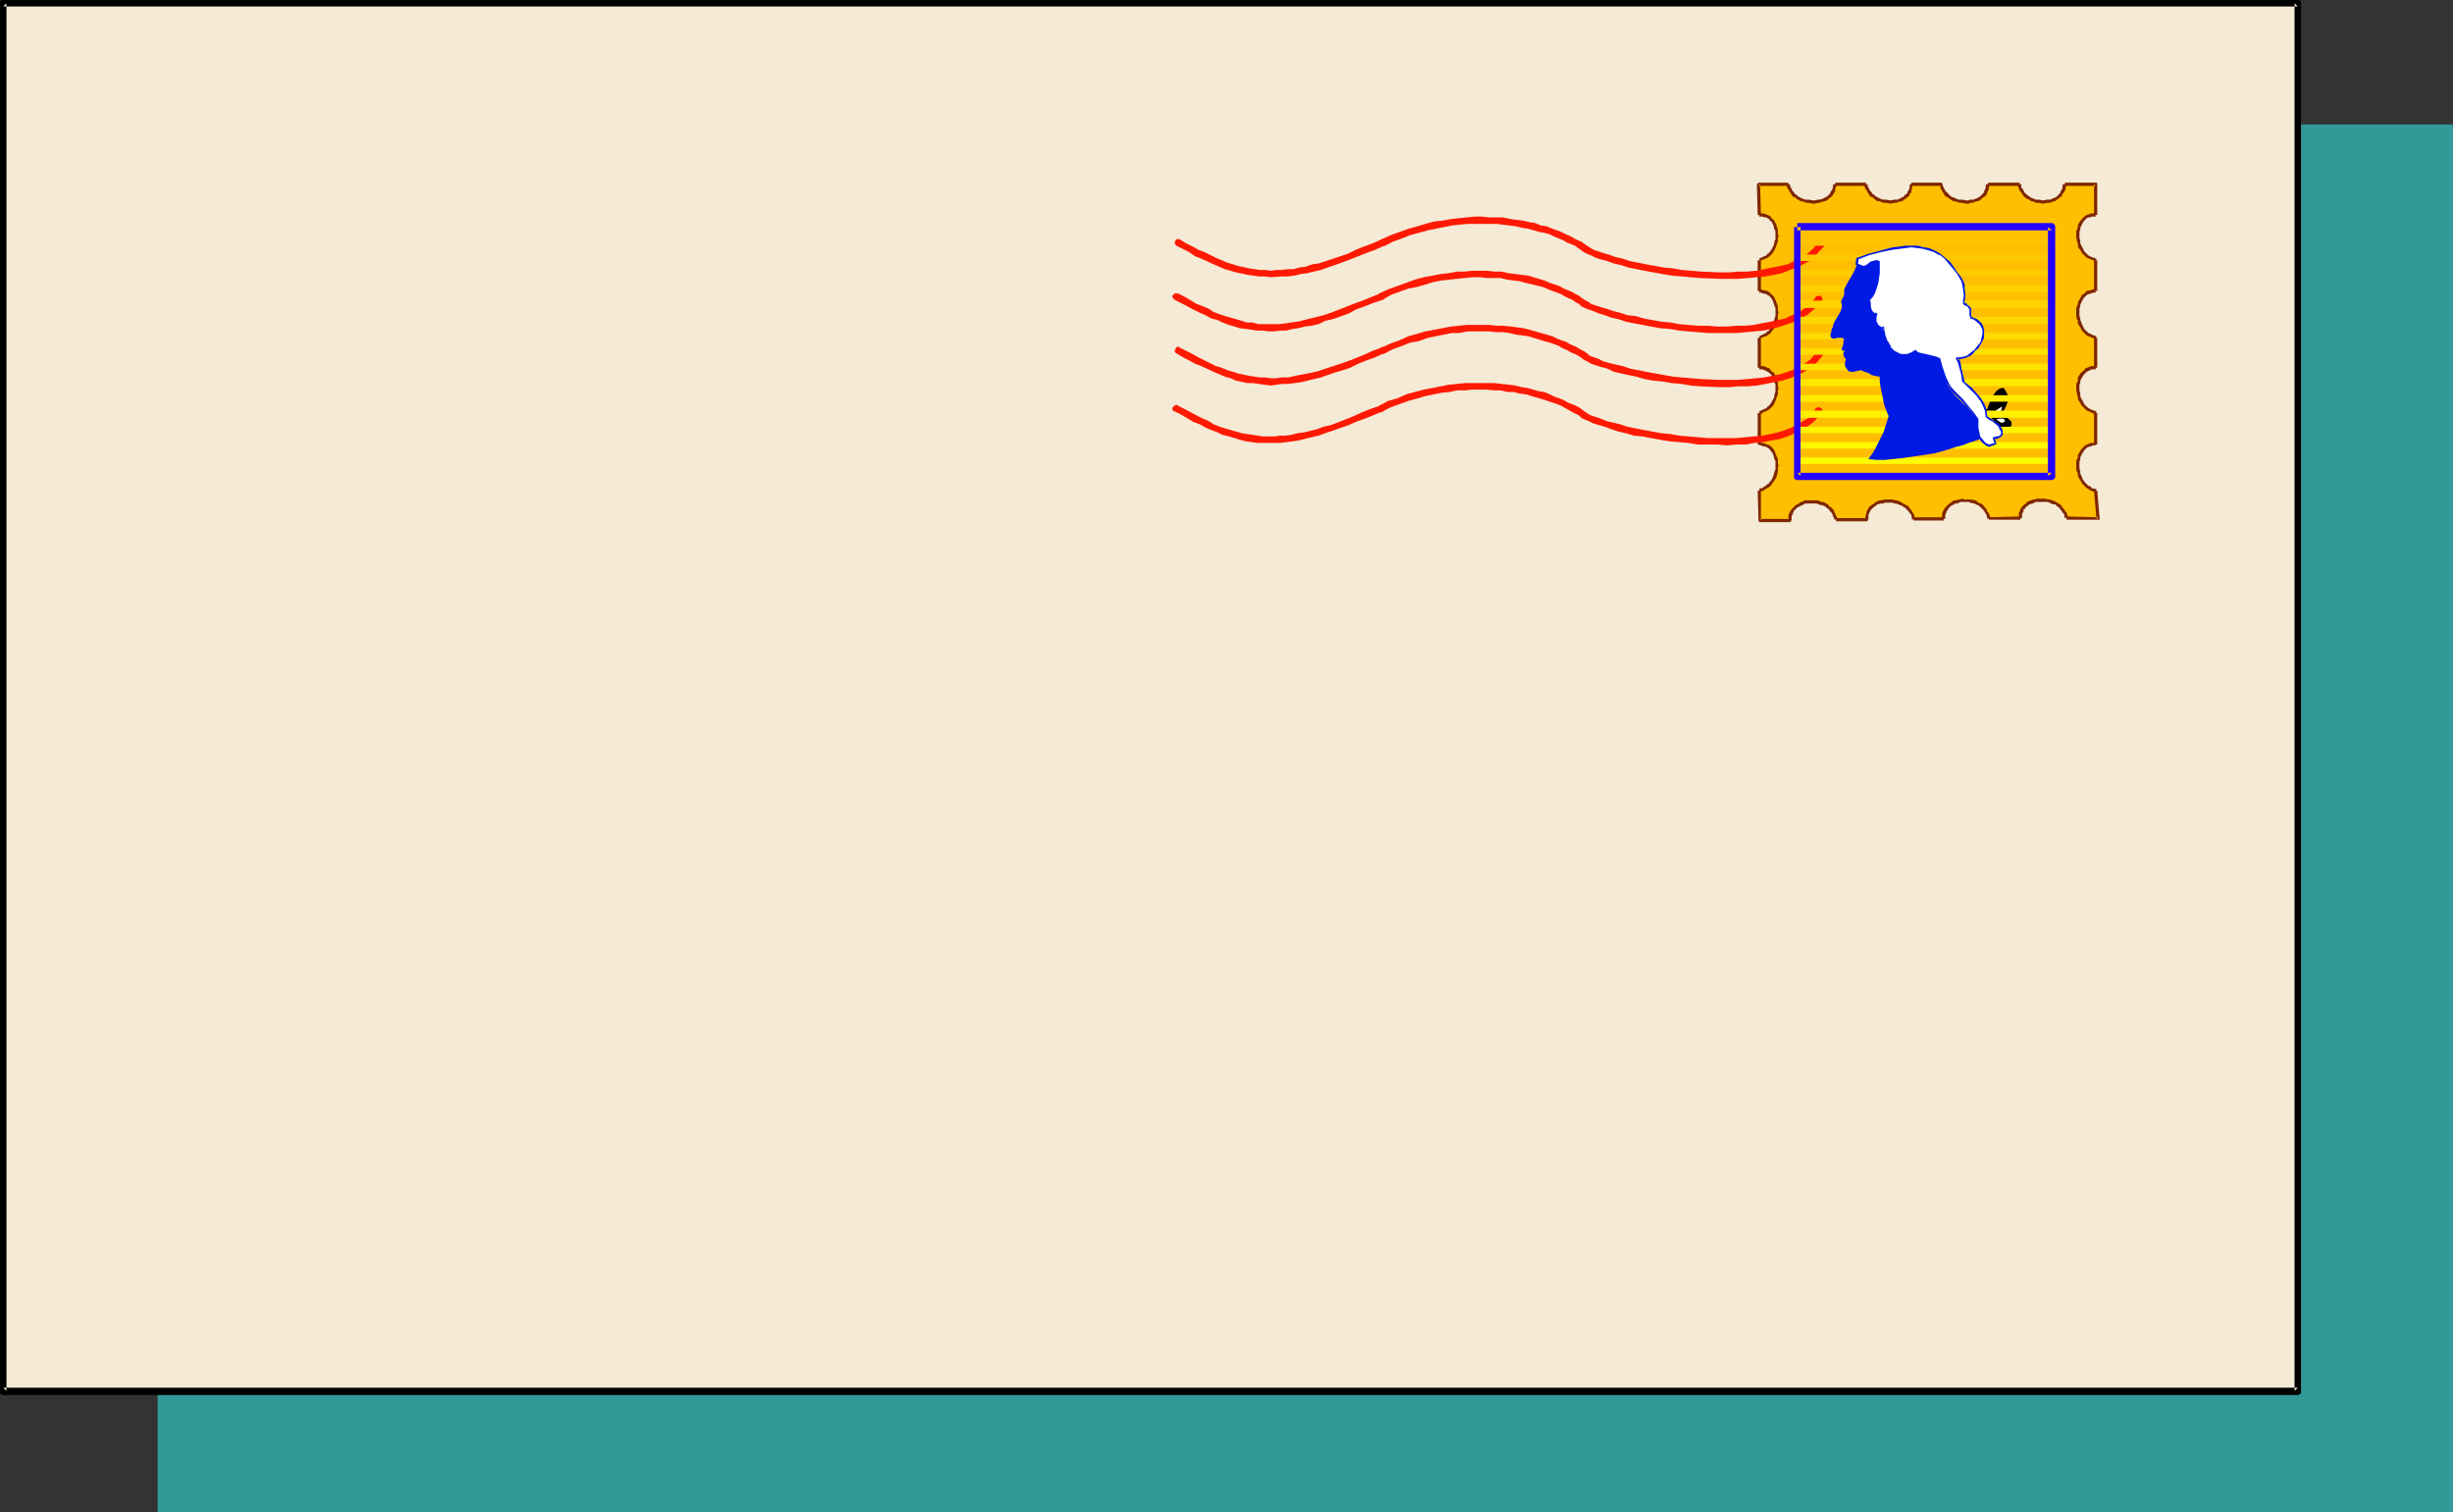 <?xml version="1.0" encoding="UTF-8" standalone="no"?>
<svg
   version="1.0"
   width="129.724mm"
   height="79.972mm"
   id="svg74"
   sodipodi:docname="Letter 10.wmf"
   xmlns:inkscape="http://www.inkscape.org/namespaces/inkscape"
   xmlns:sodipodi="http://sodipodi.sourceforge.net/DTD/sodipodi-0.dtd"
   xmlns="http://www.w3.org/2000/svg"
   xmlns:svg="http://www.w3.org/2000/svg">
  <rect width="100%" height="100%" fill="#333333" stroke="none"/>
  <sodipodi:namedview
     id="namedview74"
     pagecolor="#ffffff"
     bordercolor="#000000"
     borderopacity="0.25"
     inkscape:showpageshadow="2"
     inkscape:pageopacity="0.0"
     inkscape:pagecheckerboard="0"
     inkscape:deskcolor="#d1d1d1"
     inkscape:document-units="mm" />
  <defs
     id="defs1">
    <pattern
       id="WMFhbasepattern"
       patternUnits="userSpaceOnUse"
       width="6"
       height="6"
       x="0"
       y="0" />
  </defs>
  <path
     style="fill:#329999;fill-opacity:1;fill-rule:evenodd;stroke:none"
     d="M 490.294,302.257 V 24.878 H 31.512 V 302.257 Z"
     id="path1" />
  <path
     style="fill:#f4ead6;fill-opacity:1;fill-rule:evenodd;stroke:none"
     d="M 459.267,278.025 V 0.646 H 0.646 V 278.025 Z"
     id="path2" />
  <path
     style="fill:#000000;fill-opacity:1;fill-rule:evenodd;stroke:none"
     d="m 459.267,278.833 h 0.162 l 0.162,-0.162 0.323,-0.162 V 278.348 0.485 0.323 L 459.751,0.162 459.59,0 H 459.428 0.485 0.323 L 0.162,0.162 0,0.323 v 0.162 277.864 0.162 l 0.162,0.162 h 0.162 l 0.162,0.162 H 0.646 459.267 v -1.454 H 0.646 l 0.646,0.646 V 0.646 L 0.646,1.292 H 459.267 l -0.646,-0.646 V 278.025 l 0.646,-0.646 z"
     id="path3" />
  <path
     style="fill:#ffbf00;fill-opacity:1;fill-rule:evenodd;stroke:none"
     d="m 418.867,42.972 h -0.808 l -0.646,0.323 -0.646,0.323 -0.485,0.646 -0.485,0.485 -0.162,0.808 -0.162,0.808 -0.162,0.808 0.162,0.646 0.162,0.808 0.162,0.808 0.485,0.808 0.485,0.485 0.646,0.646 0.646,0.323 0.808,0.323 v 6.139 l -0.808,0.162 -0.646,0.323 -0.646,0.323 -0.485,0.646 -0.485,0.485 -0.162,0.808 -0.162,0.808 -0.162,0.808 0.162,0.808 0.162,0.808 0.162,0.808 0.485,0.808 0.485,0.485 0.646,0.646 0.646,0.323 0.808,0.323 v 5.977 h -0.808 l -0.646,0.323 -0.646,0.485 -0.485,0.485 -0.485,0.646 -0.162,0.646 -0.162,0.808 -0.162,0.808 0.162,0.808 0.162,0.808 0.162,0.808 0.485,0.646 0.485,0.646 0.646,0.485 0.646,0.323 0.808,0.323 v 6.3 h -0.808 l -0.646,0.323 -0.646,0.485 -0.485,0.485 -0.485,0.646 -0.162,0.646 -0.162,0.808 -0.162,0.808 0.162,0.808 0.162,0.808 0.162,0.808 0.485,0.808 0.485,0.646 0.646,0.485 0.646,0.323 0.808,0.323 0.485,5.654 -6.302,-0.162 -0.162,-0.808 -0.485,-0.808 -0.485,-0.646 -0.646,-0.485 -0.646,-0.323 -0.808,-0.162 -0.808,-0.323 h -0.97 -0.646 l -0.808,0.323 -0.808,0.162 -0.646,0.485 -0.485,0.485 -0.485,0.646 -0.162,0.646 -0.162,0.808 -6.302,0.162 -0.162,-0.969 -0.485,-0.646 -0.485,-0.646 -0.646,-0.485 -0.646,-0.323 -0.808,-0.323 -0.808,-0.162 h -0.808 -0.808 l -0.646,0.162 -0.808,0.323 -0.646,0.485 -0.485,0.485 -0.485,0.485 -0.162,0.808 -0.162,0.808 h -5.979 l -0.323,-0.808 -0.323,-0.646 -0.485,-0.646 -0.646,-0.485 -0.808,-0.323 -0.808,-0.323 -0.808,-0.162 h -0.808 -0.808 l -0.808,0.162 -0.646,0.323 -0.646,0.323 -0.646,0.485 -0.323,0.646 -0.323,0.646 v 0.969 h -6.302 l -0.323,-0.969 -0.323,-0.646 -0.485,-0.646 -0.646,-0.485 -0.808,-0.323 -0.646,-0.162 -0.808,-0.323 h -0.97 l -0.808,0.162 -0.646,0.162 -0.808,0.323 -0.485,0.323 -0.646,0.646 -0.485,0.485 -0.162,0.646 v 0.969 h -6.141 l -0.162,-5.977 0.808,-0.323 0.808,-0.323 0.485,-0.485 0.485,-0.646 0.485,-0.808 0.323,-0.808 0.162,-0.808 v -0.808 -0.808 l -0.162,-0.808 -0.323,-0.646 -0.485,-0.646 -0.485,-0.485 -0.485,-0.485 -0.808,-0.323 h -0.808 v -6.3 l 0.808,-0.323 0.808,-0.323 0.485,-0.485 0.485,-0.646 0.485,-0.646 0.323,-0.808 0.162,-0.808 v -0.808 -0.808 l -0.162,-0.808 -0.323,-0.646 -0.485,-0.646 -0.485,-0.485 -0.485,-0.485 -0.808,-0.323 h -0.808 v -5.977 l 0.808,-0.323 0.808,-0.323 0.485,-0.646 0.485,-0.485 0.485,-0.808 0.323,-0.808 0.162,-0.808 v -0.808 -0.808 l -0.162,-0.808 -0.323,-0.808 -0.485,-0.485 -0.485,-0.646 -0.485,-0.323 -0.808,-0.323 -0.808,-0.162 v -6.139 l 0.808,-0.323 0.808,-0.323 0.485,-0.646 0.485,-0.485 0.485,-0.808 0.323,-0.808 0.162,-0.808 V 47.172 46.364 l -0.162,-0.808 -0.323,-0.808 -0.485,-0.485 -0.485,-0.646 -0.485,-0.323 -0.808,-0.323 h -0.808 l -0.162,-6.139 h 5.979 l 0.323,0.808 0.323,0.808 0.485,0.646 0.808,0.485 0.646,0.323 0.808,0.323 0.808,0.162 h 0.808 0.808 l 0.808,-0.162 0.646,-0.323 0.646,-0.323 0.646,-0.485 0.323,-0.646 0.323,-0.808 0.162,-0.808 h 6.141 l 0.323,0.808 0.323,0.808 0.485,0.646 0.646,0.485 0.808,0.323 0.646,0.323 0.808,0.162 h 0.808 0.808 l 0.808,-0.162 0.808,-0.323 0.485,-0.323 0.646,-0.485 0.323,-0.646 0.323,-0.808 V 36.833 h 6.141 l 0.162,0.808 0.485,0.808 0.485,0.646 0.646,0.485 0.646,0.323 0.808,0.323 0.808,0.162 h 0.808 0.808 l 0.808,-0.162 0.808,-0.323 0.646,-0.323 0.485,-0.485 0.485,-0.646 0.162,-0.808 0.162,-0.808 h 6.302 l 0.162,0.808 0.485,0.808 0.485,0.646 0.646,0.485 0.646,0.323 0.808,0.323 0.808,0.162 h 0.808 0.808 l 0.646,-0.162 0.808,-0.323 0.646,-0.323 0.485,-0.485 0.323,-0.646 0.323,-0.808 0.162,-0.808 h 6.141 z"
     id="path4" />
  <path
     style="fill:#7f2600;fill-opacity:1;fill-rule:evenodd;stroke:none"
     d="m 418.867,42.649 h -0.97 l -0.323,0.162 -0.485,0.162 -0.323,0.162 -0.162,0.162 -0.646,0.646 -0.646,0.969 v 0.485 l -0.162,0.485 -0.162,0.323 v 0.485 0.485 0.323 l 0.162,0.808 0.162,0.323 v 0.485 l 0.162,0.485 0.323,0.323 0.162,0.323 0.162,0.323 0.97,0.969 0.485,0.162 0.323,0.162 0.97,0.323 v 0 l 0.162,-0.485 v 0 l -0.97,-0.323 -0.323,-0.162 -0.323,-0.162 -0.808,-0.808 -0.162,-0.323 -0.162,-0.323 -0.162,-0.323 -0.162,-0.323 -0.162,-0.323 v -0.485 l -0.162,-0.646 V 47.172 46.688 46.364 l 0.162,-0.485 v -0.323 l 0.162,-0.323 0.485,-0.969 0.485,-0.485 0.162,-0.162 0.323,-0.162 h 0.323 l 0.323,-0.162 h 0.808 z"
     id="path5" />
  <path
     style="fill:#7f2600;fill-opacity:1;fill-rule:evenodd;stroke:none"
     d="m 418.544,52.019 v 6.139 h 0.646 v -6.139 z"
     id="path6" />
  <path
     style="fill:#7f2600;fill-opacity:1;fill-rule:evenodd;stroke:none"
     d="m 418.867,57.834 h -0.485 l -0.485,0.162 -0.808,0.162 -0.323,0.323 -0.162,0.162 -0.485,0.323 -0.162,0.323 -0.162,0.323 -0.485,0.808 v 0.323 l -0.162,0.485 -0.162,0.323 v 0.485 0.485 0.323 0.485 l 0.162,0.485 0.162,0.323 v 0.485 l 0.162,0.323 0.323,0.485 0.162,0.323 0.162,0.323 0.485,0.485 0.162,0.162 0.323,0.323 0.323,0.162 0.485,0.162 0.97,0.485 v 0 l 0.162,-0.646 v 0 l -0.97,-0.323 -0.162,-0.162 -0.485,-0.162 -0.323,-0.323 -0.162,-0.162 -0.323,-0.323 -0.162,-0.323 -0.162,-0.323 -0.162,-0.323 -0.162,-0.485 -0.162,-0.323 v -0.323 l -0.162,-0.485 v -0.323 -0.323 -0.485 -0.323 l 0.162,-0.485 v -0.323 l 0.162,-0.323 0.323,-0.646 0.162,-0.323 0.162,-0.162 0.323,-0.323 0.162,-0.162 0.323,-0.162 0.646,-0.162 0.323,-0.162 h 0.485 z"
     id="path7" />
  <path
     style="fill:#7f2600;fill-opacity:1;fill-rule:evenodd;stroke:none"
     d="m 418.544,67.527 v 5.977 h 0.646 v -5.977 z"
     id="path8" />
  <path
     style="fill:#7f2600;fill-opacity:1;fill-rule:evenodd;stroke:none"
     d="m 418.867,73.182 h -0.97 l -0.323,0.162 -0.485,0.162 -0.323,0.162 -0.162,0.323 -0.646,0.485 -0.646,0.969 v 0.646 l -0.162,0.323 -0.162,0.323 v 0.485 0.485 0.323 l 0.162,0.808 0.162,0.485 v 0.323 l 0.162,0.485 0.323,0.323 0.162,0.485 0.162,0.162 0.97,0.969 0.485,0.162 0.323,0.162 0.97,0.485 v 0 l 0.162,-0.646 v 0 l -0.97,-0.323 -0.323,-0.162 -0.323,-0.162 -0.808,-0.808 -0.162,-0.323 -0.162,-0.323 -0.162,-0.323 -0.162,-0.162 -0.162,-0.485 v -0.485 l -0.162,-0.646 V 77.705 77.22 76.897 l 0.162,-0.323 v -0.485 l 0.162,-0.323 0.485,-0.808 0.485,-0.485 0.162,-0.162 0.323,-0.162 0.323,-0.162 0.323,-0.162 h 0.808 z"
     id="path9" />
  <path
     style="fill:#7f2600;fill-opacity:1;fill-rule:evenodd;stroke:none"
     d="m 418.544,82.551 v 6.3 h 0.646 v -6.3 z"
     id="path10" />
  <path
     style="fill:#7f2600;fill-opacity:1;fill-rule:evenodd;stroke:none"
     d="m 418.867,88.529 h -0.485 -0.485 l -0.808,0.323 -0.323,0.162 -0.162,0.162 -0.485,0.485 -0.162,0.162 -0.162,0.323 -0.485,0.808 v 0.485 l -0.162,0.323 -0.162,0.323 v 0.646 0.323 0.323 0.485 l 0.162,0.485 0.162,0.323 v 0.485 l 0.162,0.323 0.323,0.485 0.162,0.323 0.162,0.323 0.485,0.485 0.162,0.162 0.323,0.323 0.323,0.162 0.485,0.323 0.97,0.323 v 0 l 0.162,-0.646 v 0 l -0.97,-0.162 -0.162,-0.323 -0.485,-0.162 -0.323,-0.323 -0.162,-0.162 -0.323,-0.323 -0.162,-0.323 -0.162,-0.162 -0.162,-0.485 -0.162,-0.323 -0.162,-0.323 v -0.485 l -0.162,-0.485 v -0.323 -0.323 -0.323 -0.485 l 0.162,-0.323 v -0.485 l 0.162,-0.323 0.323,-0.646 0.162,-0.162 0.162,-0.323 0.323,-0.323 0.162,-0.162 0.323,-0.162 0.646,-0.162 0.323,-0.162 h 0.485 z"
     id="path11" />
  <path
     style="fill:#7f2600;fill-opacity:1;fill-rule:evenodd;stroke:none"
     d="m 418.544,98.06 0.485,5.654 0.323,-0.323 -6.302,-0.162 v 0.646 h 6.302 0.162 v 0 h 0.162 v -0.162 0 0 l -0.485,-5.654 z"
     id="path12" />
  <path
     style="fill:#7f2600;fill-opacity:1;fill-rule:evenodd;stroke:none"
     d="m 413.372,103.391 v 0 l -0.323,-0.969 -0.323,-0.323 -0.162,-0.323 -0.323,-0.323 -0.162,-0.323 -0.323,-0.323 -0.808,-0.485 -0.323,-0.162 -0.485,-0.162 -0.323,-0.162 h -0.485 l -0.485,-0.162 h -0.323 -0.485 -0.323 -0.646 l -0.323,0.162 h -0.323 l -0.485,0.162 -0.808,0.323 -0.162,0.323 -0.323,0.162 -0.323,0.323 -0.323,0.323 -0.162,0.323 -0.323,0.808 v 0.485 0.485 h 0.646 v -0.485 -0.323 l 0.323,-0.646 v -0.323 l 0.323,-0.162 0.162,-0.323 0.323,-0.162 0.323,-0.323 0.646,-0.162 0.323,-0.162 0.323,-0.162 h 0.323 0.485 0.323 0.485 0.323 0.485 l 0.323,0.162 0.323,0.162 0.323,0.162 h 0.485 l 0.485,0.485 0.323,0.162 0.162,0.323 0.323,0.323 0.162,0.323 0.323,0.323 0.162,0.969 v -0.162 z"
     id="path13" />
  <path
     style="fill:#7f2600;fill-opacity:1;fill-rule:evenodd;stroke:none"
     d="m 403.838,103.23 -6.302,0.162 v 0.485 h 6.302 z"
     id="path14" />
  <path
     style="fill:#7f2600;fill-opacity:1;fill-rule:evenodd;stroke:none"
     d="m 397.859,103.553 v 0 l -0.323,-0.969 -0.323,-0.323 -0.162,-0.485 -0.808,-0.969 -0.323,-0.162 -0.485,-0.162 -0.323,-0.323 -0.323,-0.162 -0.97,-0.162 h -0.323 -0.808 l -0.485,-0.162 -0.485,0.162 h -0.323 l -0.323,0.162 h -0.485 l -0.485,0.323 -0.162,0.162 -0.323,0.162 -0.323,0.323 -0.323,0.323 -0.162,0.162 -0.323,0.485 -0.162,0.323 -0.162,0.485 v 0.969 h 0.646 v -0.808 l 0.162,-0.323 0.162,-0.485 0.162,-0.162 0.162,-0.323 0.162,-0.162 0.323,-0.323 0.323,-0.162 0.323,-0.162 0.162,-0.162 h 0.485 l 0.323,-0.162 0.323,-0.162 h 0.323 0.485 0.808 l 0.323,0.162 0.808,0.162 0.323,0.162 0.323,0.162 0.323,0.162 0.162,0.162 0.808,0.808 0.162,0.323 0.323,0.485 0.162,0.808 v 0 z"
     id="path15" />
  <path
     style="fill:#7f2600;fill-opacity:1;fill-rule:evenodd;stroke:none"
     d="m 388.486,103.391 h -5.979 v 0.646 h 5.979 z"
     id="path16" />
  <path
     style="fill:#7f2600;fill-opacity:1;fill-rule:evenodd;stroke:none"
     d="m 382.83,103.714 v 0 l -0.323,-0.969 -0.323,-0.485 -0.162,-0.323 -0.323,-0.323 -0.162,-0.323 -0.485,-0.323 -0.323,-0.162 -0.323,-0.162 -0.485,-0.323 -0.808,-0.323 h -0.323 l -0.485,-0.162 h -0.808 -0.485 -0.485 l -0.323,0.162 h -0.485 l -0.808,0.323 -0.323,0.323 -0.323,0.162 -0.646,0.485 -0.162,0.323 -0.323,0.485 -0.162,0.808 -0.162,0.323 0.162,0.646 v 0 h 0.485 v -0.162 -0.485 -0.323 l 0.323,-0.646 0.162,-0.323 0.162,-0.162 0.485,-0.485 0.323,-0.162 0.323,-0.323 0.646,-0.162 h 0.485 l 0.323,-0.162 h 0.323 0.485 0.808 l 0.323,0.162 h 0.323 l 0.485,0.162 0.323,0.162 0.485,0.162 0.162,0.162 0.323,0.162 0.323,0.323 0.162,0.162 0.323,0.323 0.162,0.323 0.323,0.323 0.162,0.969 v 0 z"
     id="path17" />
  <path
     style="fill:#7f2600;fill-opacity:1;fill-rule:evenodd;stroke:none"
     d="m 373.296,103.553 h -6.302 v 0.646 h 6.302 z"
     id="path18" />
  <path
     style="fill:#7f2600;fill-opacity:1;fill-rule:evenodd;stroke:none"
     d="m 367.316,103.714 v 0 l -0.485,-0.969 -0.162,-0.323 -0.162,-0.485 -0.323,-0.323 -0.162,-0.162 -0.485,-0.323 -0.162,-0.323 -0.97,-0.485 h -0.323 l -0.808,-0.323 h -0.97 -0.323 -0.485 -0.323 -0.485 l -0.485,0.323 h -0.323 l -0.323,0.323 -0.323,0.162 -0.323,0.162 -0.323,0.323 -0.323,0.323 -0.162,0.162 -0.323,0.485 -0.162,0.323 -0.162,0.485 v 0.323 l 0.162,0.646 v 0 h 0.485 v -0.162 -0.485 -0.323 l 0.162,-0.162 0.162,-0.485 0.162,-0.323 0.162,-0.162 0.162,-0.162 0.323,-0.323 0.323,-0.162 0.323,-0.162 0.323,-0.162 0.323,-0.162 0.323,-0.162 h 0.323 0.323 0.485 0.323 0.808 l 0.808,0.323 h 0.323 l 0.646,0.323 0.323,0.323 0.323,0.162 0.162,0.323 0.323,0.323 0.162,0.162 0.162,0.485 0.323,0.808 v 0 z"
     id="path19" />
  <path
     style="fill:#7f2600;fill-opacity:1;fill-rule:evenodd;stroke:none"
     d="m 357.944,103.714 h -6.141 l 0.162,0.323 v -5.977 h -0.646 l 0.162,5.977 v 0 0.162 0 h 0.162 v 0.162 h 0.162 6.141 z"
     id="path20" />
  <path
     style="fill:#7f2600;fill-opacity:1;fill-rule:evenodd;stroke:none"
     d="m 351.803,98.383 v -0.162 h 0.323 l 0.323,-0.162 0.485,-0.323 0.323,-0.162 0.485,-0.323 0.323,-0.323 0.162,-0.323 0.323,-0.323 0.162,-0.323 0.323,-0.485 0.323,-1.131 v -0.485 -0.485 l 0.162,-0.323 -0.162,-0.323 v -0.646 -0.323 l -0.485,-1.131 -0.162,-0.485 -0.162,-0.323 -0.646,-0.646 -0.162,-0.162 -0.485,-0.162 -0.808,-0.323 h -0.485 -0.323 v 0.485 h 0.323 l 0.323,0.162 0.808,0.162 0.162,0.162 0.323,0.162 0.485,0.646 0.162,0.162 0.162,0.323 0.323,1.131 0.162,0.162 v 0.646 0.323 0.323 0.485 l -0.162,0.323 -0.323,1.131 -0.162,0.323 -0.162,0.323 -0.323,0.323 -0.162,0.323 -0.323,0.162 -0.323,0.323 -0.323,0.162 -0.323,0.323 h -0.323 l -0.485,0.162 h 0.162 z"
     id="path21" />
  <path
     style="fill:#7f2600;fill-opacity:1;fill-rule:evenodd;stroke:none"
     d="m 351.964,88.852 v -6.3 h -0.646 v 6.3 z"
     id="path22" />
  <path
     style="fill:#7f2600;fill-opacity:1;fill-rule:evenodd;stroke:none"
     d="m 351.803,82.874 v -0.162 h 0.323 l 0.323,-0.323 0.485,-0.162 0.323,-0.162 0.485,-0.323 0.323,-0.323 0.485,-0.485 0.162,-0.485 0.162,-0.323 0.162,-0.485 0.323,-0.808 V 78.351 78.028 l 0.162,-0.323 -0.162,-0.485 v -0.485 -0.323 l -0.162,-0.323 -0.162,-0.646 -0.162,-0.323 -0.162,-0.323 -0.162,-0.323 -0.323,-0.162 -0.323,-0.323 -0.162,-0.323 -0.485,-0.162 -0.323,-0.162 -0.485,-0.162 h -0.808 v 0.646 h 0.646 l 0.323,0.162 0.485,0.162 0.162,0.162 0.323,0.162 0.162,0.162 0.323,0.323 0.162,0.323 0.162,0.162 0.162,0.323 v 0.323 l 0.162,0.485 0.162,0.162 v 0.485 0.485 0.323 0.323 l -0.162,0.323 -0.162,0.969 -0.162,0.162 -0.162,0.323 -0.162,0.323 -0.485,0.646 -0.323,0.162 -0.162,0.323 -0.485,0.162 -0.323,0.162 -0.323,0.162 -0.485,0.162 h 0.162 z"
     id="path23" />
  <path
     style="fill:#7f2600;fill-opacity:1;fill-rule:evenodd;stroke:none"
     d="m 351.964,73.505 v -5.977 h -0.646 v 5.977 z"
     id="path24" />
  <path
     style="fill:#7f2600;fill-opacity:1;fill-rule:evenodd;stroke:none"
     d="m 351.803,67.85 v -0.162 l 0.323,-0.162 0.323,-0.162 0.485,-0.162 0.323,-0.162 0.485,-0.323 0.323,-0.323 0.162,-0.323 0.323,-0.323 0.162,-0.323 0.323,-0.485 0.323,-1.131 v -0.646 -0.323 l 0.162,-0.323 -0.162,-0.485 v -0.485 -0.323 l -0.485,-1.292 -0.162,-0.323 -0.162,-0.323 -0.646,-0.646 -0.162,-0.162 -0.485,-0.323 -0.808,-0.162 -0.485,-0.162 h -0.323 v 0.646 h 0.323 l 0.323,0.162 0.808,0.162 0.162,0.162 0.323,0.162 0.485,0.485 0.162,0.323 0.162,0.323 0.323,0.969 0.162,0.323 v 0.485 0.485 0.323 0.323 l -0.162,0.485 -0.323,1.131 -0.162,0.323 -0.162,0.323 -0.323,0.323 -0.162,0.323 -0.323,0.162 -0.323,0.323 -0.323,0.162 -0.323,0.162 -0.323,0.162 -0.485,0.162 h 0.162 z"
     id="path25" />
  <path
     style="fill:#7f2600;fill-opacity:1;fill-rule:evenodd;stroke:none"
     d="m 351.964,58.157 v -6.139 h -0.646 v 6.139 z"
     id="path26" />
  <path
     style="fill:#7f2600;fill-opacity:1;fill-rule:evenodd;stroke:none"
     d="m 351.803,52.18 v 0 l 0.323,-0.162 0.323,-0.162 0.485,-0.162 0.323,-0.162 0.485,-0.323 0.323,-0.323 0.485,-0.646 0.162,-0.323 0.162,-0.323 0.162,-0.485 0.323,-0.808 v -0.485 -0.323 l 0.162,-0.323 -0.162,-0.485 v -0.485 -0.323 l -0.162,-0.485 -0.162,-0.485 -0.162,-0.323 -0.162,-0.323 -0.162,-0.323 -0.323,-0.162 -0.323,-0.485 -0.162,-0.162 -0.485,-0.162 -0.323,-0.162 -0.485,-0.162 h -0.808 v 0.646 h 0.646 l 0.323,0.162 h 0.485 l 0.162,0.162 0.323,0.162 0.162,0.323 0.323,0.162 0.162,0.323 0.162,0.323 0.162,0.323 v 0.323 l 0.162,0.323 0.162,0.323 v 0.485 0.485 0.323 0.323 l -0.162,0.323 -0.162,0.808 -0.162,0.323 -0.162,0.323 -0.162,0.323 -0.485,0.646 -0.323,0.162 -0.162,0.323 -0.485,0.162 -0.323,0.162 -0.323,0.162 -0.485,0.162 h 0.162 z"
     id="path27" />
  <path
     style="fill:#7f2600;fill-opacity:1;fill-rule:evenodd;stroke:none"
     d="m 351.964,42.972 -0.162,-6.139 -0.323,0.323 h 5.979 v -0.646 h -5.979 v 0 l -0.162,0.162 v 0 0 l -0.162,0.162 v 0 l 0.162,6.139 z"
     id="path28" />
  <path
     style="fill:#7f2600;fill-opacity:1;fill-rule:evenodd;stroke:none"
     d="m 357.136,36.833 v 0 0.485 l 0.162,0.323 0.323,0.485 0.162,0.323 0.323,0.485 0.162,0.323 0.485,0.162 0.323,0.323 0.323,0.162 0.485,0.323 h 0.323 l 0.485,0.162 0.323,0.162 h 0.485 l 0.97,0.162 h 0.323 l 0.485,-0.162 h 0.323 l 0.485,-0.162 0.485,-0.162 h 0.323 l 0.646,-0.485 0.323,-0.323 0.323,-0.162 0.162,-0.323 0.323,-0.485 0.162,-0.323 v -0.485 l 0.162,-0.323 0.162,-0.323 V 36.833 h -0.646 v -0.162 l -0.162,0.485 v 0.323 l -0.162,0.485 -0.162,0.162 -0.162,0.323 -0.162,0.323 -0.162,0.162 -0.323,0.323 -0.646,0.323 -0.323,0.162 -0.485,0.162 h -0.162 -0.323 l -0.485,0.162 h -0.323 l -0.97,-0.162 h -0.323 -0.323 l -0.485,-0.162 -0.323,-0.162 -0.323,-0.162 -0.323,-0.162 -0.323,-0.323 -0.323,-0.162 -0.162,-0.323 -0.323,-0.323 -0.162,-0.323 -0.162,-0.323 -0.162,-0.323 v -0.323 0 z"
     id="path29" />
  <path
     style="fill:#7f2600;fill-opacity:1;fill-rule:evenodd;stroke:none"
     d="m 366.832,37.156 h 6.141 v -0.646 h -6.141 z"
     id="path30" />
  <path
     style="fill:#7f2600;fill-opacity:1;fill-rule:evenodd;stroke:none"
     d="m 372.649,36.833 v 0 0.485 l 0.162,0.323 0.323,0.485 0.162,0.323 0.323,0.485 0.162,0.323 0.485,0.162 0.323,0.323 0.646,0.485 h 0.485 l 0.323,0.162 0.485,0.162 h 0.485 l 0.808,0.162 0.808,-0.162 h 0.323 l 0.485,-0.162 0.485,-0.162 h 0.323 l 0.323,-0.323 0.323,-0.162 0.323,-0.323 0.323,-0.162 0.162,-0.485 0.323,-0.323 v -0.323 l 0.162,-0.485 v -0.323 l 0.162,-0.323 V 36.833 h -0.646 v -0.162 0.485 0.323 l -0.162,0.485 -0.162,0.162 -0.162,0.485 -0.162,0.162 -0.323,0.162 -0.162,0.323 -0.323,0.162 -0.323,0.162 -0.323,0.162 -0.323,0.162 h -0.323 -0.323 l -0.808,0.162 -0.808,-0.162 h -0.323 -0.323 l -0.485,-0.162 -0.323,-0.162 -0.646,-0.323 -0.323,-0.323 -0.323,-0.162 -0.162,-0.323 -0.323,-0.323 -0.162,-0.323 -0.162,-0.323 -0.162,-0.323 v -0.323 0 z"
     id="path31" />
  <path
     style="fill:#7f2600;fill-opacity:1;fill-rule:evenodd;stroke:none"
     d="m 382.022,37.156 h 6.141 v -0.646 h -6.141 z"
     id="path32" />
  <path
     style="fill:#7f2600;fill-opacity:1;fill-rule:evenodd;stroke:none"
     d="m 387.84,36.833 v 0 0.485 0.323 l 0.323,0.485 0.162,0.323 0.323,0.485 0.162,0.323 0.485,0.162 0.323,0.323 0.323,0.162 0.485,0.323 h 0.323 l 0.485,0.162 0.485,0.162 h 0.485 l 0.808,0.162 h 0.485 l 0.323,-0.162 h 0.485 l 0.323,-0.162 0.485,-0.162 h 0.323 l 0.646,-0.485 0.323,-0.323 0.323,-0.162 0.323,-0.323 0.162,-0.485 0.162,-0.323 0.162,-0.485 v -0.323 l 0.162,-0.323 V 36.833 h -0.646 v -0.162 l -0.162,0.485 v 0.323 l -0.162,0.485 -0.162,0.162 v 0.323 l -0.323,0.323 -0.162,0.162 -0.323,0.323 -0.485,0.323 -0.485,0.162 -0.323,0.162 h -0.323 -0.323 l -0.485,0.162 h -0.323 l -0.808,-0.162 h -0.485 -0.323 l -0.323,-0.162 -0.323,-0.162 -0.485,-0.162 -0.323,-0.162 -0.323,-0.323 -0.162,-0.162 -0.323,-0.323 -0.323,-0.323 -0.162,-0.323 -0.162,-0.323 -0.162,-0.323 v -0.323 0 z"
     id="path33" />
  <path
     style="fill:#7f2600;fill-opacity:1;fill-rule:evenodd;stroke:none"
     d="m 397.374,37.156 h 6.302 v -0.646 h -6.302 z"
     id="path34" />
  <path
     style="fill:#7f2600;fill-opacity:1;fill-rule:evenodd;stroke:none"
     d="m 403.353,36.833 v 0 0.485 l 0.162,0.323 0.162,0.485 0.323,0.323 0.485,0.808 0.646,0.485 0.485,0.162 0.323,0.323 h 0.323 l 0.323,0.162 0.485,0.162 h 0.485 l 0.808,0.162 0.808,-0.162 h 0.485 l 0.485,-0.162 0.323,-0.162 h 0.323 l 0.323,-0.323 0.323,-0.162 0.323,-0.323 0.323,-0.162 0.162,-0.485 0.323,-0.323 0.162,-0.323 0.162,-0.485 v -0.323 l 0.162,-0.323 V 36.833 h -0.646 v -0.162 l -0.162,0.485 v 0.323 l -0.162,0.485 -0.162,0.162 -0.162,0.485 -0.162,0.162 -0.162,0.162 -0.323,0.323 -0.162,0.162 -0.485,0.162 -0.323,0.162 -0.323,0.162 h -0.323 -0.323 l -0.808,0.162 -0.808,-0.162 h -0.323 -0.323 l -0.323,-0.162 -0.485,-0.162 -0.323,-0.162 -0.162,-0.162 -0.485,-0.323 -0.162,-0.162 -0.323,-0.323 -0.162,-0.323 -0.162,-0.323 -0.323,-0.323 v -0.323 -0.323 0 z"
     id="path35" />
  <path
     style="fill:#7f2600;fill-opacity:1;fill-rule:evenodd;stroke:none"
     d="m 412.726,37.156 h 6.141 l -0.323,-0.323 v 6.139 h 0.646 v -6.139 0 -0.162 0 0 l -0.162,-0.162 h -0.162 -6.141 z"
     id="path36" />
  <path
     style="fill:#000000;fill-opacity:1;fill-rule:evenodd;stroke:none"
     d="m 397.212,81.744 -1.131,0.162 -0.808,0.162 -0.808,0.323 -0.162,0.323 -0.162,0.162 0.646,1.454 1.131,-0.162 0.97,-0.323 0.646,-0.162 0.485,-0.162 0.646,0.646 0.646,0.808 0.485,0.485 0.485,0.485 0.323,0.323 h 0.323 l 0.323,-0.162 0.323,-0.323 0.323,-0.485 0.162,-0.323 v -0.323 -0.323 l -0.323,-0.323 -0.162,-0.162 -0.323,-0.323 -0.162,-0.162 -0.162,-0.162 -0.323,-0.162 h -0.485 -0.162 l -0.485,0.162 0.646,-0.485 0.485,-0.808 0.323,-0.646 0.323,-0.808 v -0.808 -0.808 l -0.323,-0.646 -0.323,-0.485 -0.162,-0.162 h -0.323 l -0.485,0.162 -0.646,0.485 -0.485,0.646 -0.808,1.615 -0.323,0.808 z"
     id="path37" />
  <path
     style="fill:#ffffff;fill-opacity:1;fill-rule:evenodd;stroke:none"
     d="m 400.121,81.259 -0.485,0.323 -0.485,0.323 -0.323,0.323 v 0.485 l 0.646,-0.323 0.485,-0.323 0.162,-0.485 z"
     id="path38" />
  <path
     style="fill:#ffffff;fill-opacity:1;fill-rule:evenodd;stroke:none"
     d="m 398.99,83.844 0.646,-0.162 h 0.485 0.323 l 0.162,0.162 0.162,0.323 -0.162,0.162 -0.323,0.162 h -0.323 l -0.485,-0.323 z"
     id="path39" />
  <path
     style="fill:#000000;fill-opacity:1;fill-rule:evenodd;stroke:none"
     d="m 393.172,65.427 0.162,0.162 0.162,0.162 0.323,0.162 v 0.162 l 0.162,0.323 v 0.323 0.162 0.162 0.323 0 l -0.162,0.162 v 0.323 l -0.162,0.162 v 0.162 l -0.162,0.162 -0.162,0.162 -0.162,0.162 -0.162,0.162 -0.162,0.162 -0.162,0.162 -0.162,0.162 -0.162,0.162 h -0.162 l -0.323,0.323 -0.162,0.162 h -0.323 v 0.162 h -0.162 l -0.162,0.323 0.162,-0.162 0.162,0.323 v -0.162 0 h 0.162 l 0.162,-0.162 h 0.162 l 0.162,-0.162 0.323,-0.323 0.162,-0.162 0.162,-0.162 0.323,-0.162 V 69.143 h 0.162 l 0.162,-0.323 0.162,-0.162 0.162,-0.162 0.162,-0.162 0.162,-0.162 0.162,-0.323 v -0.162 l 0.162,-0.162 v -0.162 -0.323 l 0.162,-0.162 -0.162,-0.162 v -0.485 l -0.162,-0.323 -0.162,-0.323 -0.162,-0.162 -0.162,-0.162 -0.162,-0.162 z"
     id="path40" />
  <path
     style="fill:#000000;fill-opacity:1;fill-rule:evenodd;stroke:none"
     d="m 389.132,65.589 h 0.162 l 0.162,0.162 h 0.162 l 0.162,0.323 0.162,0.162 0.162,0.323 v 0 l 0.162,0.323 0.162,0.162 v 0.162 0.162 0.485 0.323 0.162 l -0.323,0.646 -0.162,0.162 v 0.162 l -0.323,0.323 -0.323,0.485 -0.162,0.323 h 0.162 l 0.162,0.162 0.162,-0.162 v -0.323 l 0.323,-0.162 0.162,-0.323 0.162,-0.162 0.162,-0.162 V 69.143 l 0.323,-0.808 v -0.162 -0.323 -0.485 -0.162 -0.162 -0.162 l -0.162,-0.162 v -0.162 l -0.162,-0.323 -0.162,-0.162 -0.323,-0.323 v -0.162 l -0.323,-0.162 -0.162,-0.162 h -0.323 z"
     id="path41" />
  <path
     style="fill:#000000;fill-opacity:1;fill-rule:evenodd;stroke:none"
     d="m 384.284,65.266 h 0.162 l 0.162,-0.162 h 0.485 l 0.162,0.162 h 0.162 0.323 v 0 l 0.162,0.323 h 0.162 l 0.162,0.162 0.162,0.323 0.162,0.485 v 0.162 l 0.162,0.323 v 0.323 l -0.162,0.162 0.162,0.323 -0.162,0.323 v 0.485 0 l -0.162,0.162 -0.162,0.323 -0.162,0.162 -0.162,0.323 -0.162,0.162 v 0.323 -0.162 l 0.323,0.323 v -0.162 -0.162 h 0.162 l 0.323,-0.323 V 69.143 l 0.323,-0.162 v -0.162 -0.162 -0.323 l 0.162,-0.162 v -0.323 -0.323 -0.162 -0.485 l -0.162,-0.323 v 0 -0.323 -0.162 l -0.323,-0.485 -0.162,-0.323 h -0.162 l -0.162,-0.162 -0.323,-0.162 h -0.162 l -0.162,-0.162 h -0.323 -0.646 l -0.323,0.162 h 0.162 z"
     id="path42" />
  <path
     style="fill:#000000;fill-opacity:1;fill-rule:evenodd;stroke:none"
     d="m 380.891,65.427 v -0.162 0 0 h 0.323 0.162 0.162 0.162 v 0 l 0.162,0.323 h 0.162 l 0.162,0.162 v 0.162 l 0.162,0.162 v 0 l 0.162,0.162 v 0.323 0.323 l 0.162,0.162 v 0.646 l -0.162,0.485 h -0.162 l -0.162,0.162 v 0.162 l -0.162,0.162 -0.485,0.485 v 0 l 0.162,0.323 v 0 l 0.485,-0.485 0.323,-0.162 0.162,-0.162 v -0.162 l 0.162,-0.323 0.162,-0.323 v -0.808 -0.162 -0.485 l -0.162,-0.162 -0.162,-0.323 -0.162,-0.162 v -0.162 l -0.162,-0.162 -0.162,-0.162 v 0 l -0.323,-0.323 h -0.162 -0.162 -0.162 l -0.162,-0.162 -0.323,0.162 h -0.162 l -0.162,0.323 0.162,-0.162 z"
     id="path43" />
  <path
     style="fill:#ff1900;fill-opacity:1;fill-rule:evenodd;stroke:none"
     d="m 235.774,47.818 h -0.162 -0.323 -0.162 l -0.162,0.162 v 0.162 l -0.162,0.162 v 0.323 l 0.162,0.323 v 0 l 0.162,0.162 1.293,0.646 1.293,0.646 1.131,0.808 1.293,0.485 2.424,1.131 1.131,0.485 1.131,0.485 1.131,0.323 1.131,0.323 2.262,0.485 2.262,0.323 h 1.131 l 1.293,0.162 2.262,-0.162 h 1.131 l 1.293,-0.162 1.293,-0.323 1.293,-0.162 1.293,-0.323 1.454,-0.323 1.293,-0.485 1.454,-0.485 3.07,-1.131 1.616,-0.646 1.616,-0.646 1.778,-0.646 1.778,-0.808 h 0.323 v -0.162 l 0.162,-0.162 v -0.162 -0.162 -0.162 l -0.162,-0.162 -0.162,-0.162 -0.162,-0.162 h -0.162 -0.162 -0.162 l -1.778,0.808 -1.778,0.646 -1.616,0.646 -1.616,0.808 -2.909,0.969 -1.454,0.485 -1.454,0.485 -1.293,0.162 -1.293,0.485 -1.293,0.162 -1.131,0.323 h -1.131 l -1.293,0.162 h -1.131 l -0.97,0.162 -1.131,-0.162 h -1.131 l -2.101,-0.323 -2.262,-0.485 -0.97,-0.323 -1.131,-0.323 -1.131,-0.485 -1.131,-0.485 -2.262,-1.131 -1.293,-0.485 -1.131,-0.646 -1.293,-0.646 z"
     id="path44" />
  <path
     style="fill:#ff1900;fill-opacity:1;fill-rule:evenodd;stroke:none"
     d="m 276.174,47.818 -0.162,0.162 -0.162,0.162 v 0.162 0.162 0.162 0.162 0.162 l 0.323,0.162 v 0 h 0.162 0.323 v 0 h 0.162 l 1.616,-0.808 1.778,-0.646 1.616,-0.646 1.778,-0.485 1.778,-0.485 1.616,-0.323 1.616,-0.323 1.616,-0.323 1.454,-0.162 1.616,-0.162 h 1.454 1.454 1.454 1.454 l 1.293,0.162 1.293,0.162 1.293,0.162 1.293,0.323 1.131,0.162 1.131,0.323 1.131,0.323 0.97,0.162 1.131,0.323 0.97,0.485 0.808,0.323 0.808,0.323 0.808,0.485 0.808,0.323 0.808,0.323 0.646,0.485 0.485,0.323 0.646,0.485 v 0 h 0.162 0.162 0.162 0.162 l 0.323,-0.162 v -0.162 l 0.162,-0.162 v -0.323 l -0.162,-0.162 -0.162,-0.162 v 0 l -0.646,-0.485 -0.646,-0.485 -0.808,-0.323 -0.646,-0.323 -0.808,-0.485 -0.808,-0.323 -0.97,-0.485 -0.808,-0.323 -0.97,-0.323 -1.131,-0.485 -1.131,-0.162 -1.131,-0.485 -1.131,-0.162 -1.293,-0.323 -1.293,-0.162 -1.293,-0.162 -1.454,-0.323 h -1.293 -1.454 l -1.454,-0.162 h -1.454 l -1.616,0.162 -1.616,0.162 -1.454,0.162 -1.778,0.323 -1.616,0.162 -1.778,0.485 -1.616,0.485 -1.778,0.485 -1.778,0.646 -1.778,0.646 z"
     id="path45" />
  <path
     style="fill:#ff1900;fill-opacity:1;fill-rule:evenodd;stroke:none"
     d="m 317.382,49.272 -0.162,-0.162 h -0.162 -0.162 -0.323 l -0.162,0.323 v 0.162 l -0.162,0.162 v 0.162 l 0.162,0.162 0.162,0.323 0.646,0.323 0.808,0.323 0.97,0.485 0.97,0.323 1.293,0.323 1.293,0.485 1.454,0.323 1.454,0.485 1.616,0.323 1.616,0.323 1.778,0.323 1.778,0.323 1.939,0.323 1.939,0.162 1.778,0.162 1.939,0.162 3.878,0.162 h 1.939 1.778 l 1.939,-0.162 1.778,-0.162 1.778,-0.162 1.616,-0.323 1.616,-0.323 1.616,-0.646 1.454,-0.485 1.131,-0.646 1.293,-0.646 1.131,-0.969 0.808,-0.969 0.808,-0.808 0.162,-0.162 v -0.162 -0.323 -0.162 l -0.162,-0.162 h -0.162 l -0.162,-0.162 h -0.323 -0.162 l -0.162,0.162 v 0.162 -0.162 l -0.808,0.969 -0.808,0.808 -0.97,0.808 -1.131,0.646 -1.131,0.485 -1.293,0.646 -1.454,0.323 -1.616,0.323 -1.616,0.323 -1.616,0.323 -1.778,0.162 h -1.778 l -1.778,0.162 h -1.939 l -3.717,-0.162 -1.939,-0.162 -1.939,-0.162 -1.778,-0.323 -1.778,-0.162 -1.778,-0.323 -1.778,-0.323 -1.616,-0.323 -1.616,-0.323 -1.454,-0.485 -1.454,-0.323 -1.293,-0.485 -1.131,-0.323 -0.97,-0.323 -0.97,-0.323 -0.808,-0.485 z"
     id="path46" />
  <path
     style="fill:#ff1900;fill-opacity:1;fill-rule:evenodd;stroke:none"
     d="m 235.451,58.642 h -0.162 -0.323 -0.162 l -0.162,0.162 -0.162,0.162 -0.162,0.162 v 0.323 l 0.162,0.162 0.162,0.162 0.162,0.162 1.293,0.646 2.424,1.292 1.293,0.646 1.131,0.485 1.131,0.646 1.293,0.323 0.97,0.485 1.293,0.485 1.131,0.323 0.97,0.323 1.293,0.162 1.131,0.162 1.131,0.162 h 0.97 l 1.293,0.162 h 1.131 l 1.293,-0.162 h 1.131 l 1.293,-0.323 1.131,-0.162 1.293,-0.323 1.293,-0.162 1.454,-0.323 1.293,-0.646 1.454,-0.323 3.232,-1.131 1.454,-0.808 1.778,-0.646 1.616,-0.646 1.939,-0.646 0.162,-0.162 0.162,-0.162 v -0.162 -0.162 -0.162 -0.162 -0.162 l -0.323,-0.162 v 0 h -0.162 -0.323 v 0 l -1.939,0.808 -1.616,0.646 -1.778,0.646 -1.616,0.646 -2.909,1.131 -1.454,0.485 -1.293,0.323 -1.293,0.323 -1.293,0.323 -1.293,0.323 -1.293,0.162 -1.131,0.162 -1.131,0.162 h -1.131 -1.131 -1.131 -0.97 l -1.131,-0.323 h -1.131 l -0.97,-0.323 -1.131,-0.323 -1.131,-0.323 -1.131,-0.323 -0.97,-0.323 -1.293,-0.485 -0.97,-0.646 -1.131,-0.485 -1.293,-0.485 -2.424,-1.454 z"
     id="path47" />
  <path
     style="fill:#ff1900;fill-opacity:1;fill-rule:evenodd;stroke:none"
     d="m 275.851,58.642 h -0.162 l -0.162,0.162 -0.162,0.162 v 0.162 0.323 0 l 0.162,0.162 0.162,0.162 0.162,0.162 h 0.162 0.162 0.162 v 0 l 1.616,-0.969 1.778,-0.646 1.778,-0.646 1.778,-0.323 1.616,-0.485 1.616,-0.485 1.616,-0.323 1.616,-0.162 1.454,-0.162 1.616,-0.162 1.454,-0.162 h 1.616 l 1.293,0.162 h 1.454 1.293 l 1.293,0.323 1.293,0.162 1.293,0.162 1.131,0.323 3.394,0.808 1.939,0.808 0.97,0.323 0.808,0.323 0.808,0.485 0.646,0.323 0.808,0.323 0.646,0.485 0.646,0.323 0.485,0.485 v 0 h 0.162 0.162 0.162 0.323 l 0.162,-0.323 h 0.162 v -0.162 -0.323 -0.162 l -0.323,-0.162 v 0 l -0.646,-0.485 -0.646,-0.485 -0.646,-0.323 -0.808,-0.485 -0.808,-0.323 -0.808,-0.323 -0.808,-0.485 -0.97,-0.323 -0.97,-0.323 -1.131,-0.485 -3.232,-0.969 -1.293,-0.162 -1.293,-0.162 -1.293,-0.162 -1.454,-0.323 h -1.454 l -1.454,-0.162 h -1.293 -1.616 l -1.454,0.162 h -1.616 l -1.616,0.323 -1.616,0.162 -1.616,0.323 -1.778,0.323 -1.778,0.485 -1.778,0.646 -1.778,0.646 -1.778,0.646 -1.778,0.808 z"
     id="path48" />
  <path
     style="fill:#ff1900;fill-opacity:1;fill-rule:evenodd;stroke:none"
     d="m 316.897,60.096 -0.162,-0.162 h -0.162 -0.162 -0.162 l -0.323,0.323 v 0.162 0.162 0.162 0.162 l 0.162,0.323 0.646,0.323 0.808,0.323 0.97,0.323 1.131,0.485 1.131,0.323 1.293,0.485 1.454,0.323 1.454,0.485 1.616,0.323 1.778,0.323 1.616,0.323 1.778,0.323 1.939,0.162 1.939,0.323 1.778,0.162 1.939,0.162 1.939,0.162 h 1.939 1.939 1.939 l 1.778,-0.162 1.778,-0.162 1.778,-0.162 1.616,-0.323 1.778,-0.485 1.454,-0.485 1.454,-0.485 1.131,-0.646 1.293,-0.646 1.131,-0.969 0.97,-0.969 0.808,-0.969 v 0 l 0.162,-0.162 v -0.323 l -0.162,-0.162 v -0.162 l -0.162,-0.162 h -0.162 -0.485 v 0 l -0.323,0.162 v 0.162 -0.162 l -0.646,0.969 -0.808,0.808 -1.131,0.808 -0.97,0.646 -1.293,0.485 -1.293,0.646 -1.454,0.323 -1.454,0.323 -1.778,0.323 -1.616,0.323 -1.778,0.162 h -1.616 l -1.939,0.162 h -1.939 l -1.939,-0.162 h -1.778 l -1.939,-0.162 -1.939,-0.162 -1.778,-0.323 -1.778,-0.162 -1.778,-0.323 -1.778,-0.323 -1.616,-0.485 -1.616,-0.162 -1.454,-0.485 -1.293,-0.323 -1.454,-0.485 -1.131,-0.323 -0.97,-0.323 -0.97,-0.323 -0.646,-0.485 z"
     id="path49" />
  <path
     style="fill:#ff1900;fill-opacity:1;fill-rule:evenodd;stroke:none"
     d="m 235.774,69.466 -0.162,-0.162 h -0.323 l -0.162,0.162 -0.162,0.162 v 0.162 l -0.162,0.162 v 0.323 l 0.162,0.162 v 0.162 h 0.162 l 1.293,0.808 1.293,0.646 1.131,0.646 1.293,0.485 2.424,1.131 1.131,0.485 1.131,0.485 1.131,0.323 1.131,0.485 2.262,0.485 h 1.131 l 1.131,0.162 1.131,0.162 1.293,0.162 1.131,-0.162 1.131,-0.162 h 1.131 l 2.586,-0.323 2.586,-0.646 1.454,-0.323 1.293,-0.485 1.454,-0.485 1.616,-0.485 1.454,-0.485 1.616,-0.808 1.616,-0.646 1.778,-0.646 1.778,-0.808 h 0.323 v -0.162 l 0.162,-0.162 v -0.162 -0.162 -0.162 l -0.162,-0.162 -0.162,-0.162 h -0.162 l -0.162,-0.162 h -0.162 l -0.162,0.162 -1.778,0.646 -1.778,0.808 -1.616,0.646 -1.616,0.646 -1.454,0.485 -1.454,0.485 -1.454,0.485 -1.454,0.485 -1.293,0.323 -2.586,0.485 -2.262,0.485 h -1.293 l -1.131,0.162 h -0.97 l -1.131,-0.162 h -1.131 l -0.97,-0.162 -1.131,-0.162 -2.262,-0.485 -0.97,-0.323 -1.131,-0.323 -1.131,-0.485 -1.131,-0.323 -2.262,-1.131 -1.293,-0.646 -1.131,-0.646 -1.293,-0.646 z"
     id="path50" />
  <path
     style="fill:#ff1900;fill-opacity:1;fill-rule:evenodd;stroke:none"
     d="m 276.174,69.466 h -0.162 l -0.162,0.162 v 0.162 0.162 0.162 0.162 0.162 l 0.323,0.162 v 0 l 0.162,0.162 h 0.323 v -0.162 h 0.162 l 1.616,-0.808 1.778,-0.646 1.616,-0.646 1.778,-0.323 1.778,-0.646 1.616,-0.323 3.232,-0.646 h 1.454 l 1.616,-0.323 h 1.454 2.909 l 1.293,0.162 h 1.454 l 1.293,0.162 1.293,0.323 1.293,0.162 1.131,0.162 3.232,0.969 1.131,0.323 0.97,0.323 0.808,0.323 0.808,0.485 0.808,0.323 0.808,0.485 0.808,0.323 0.646,0.323 0.485,0.323 0.646,0.485 v 0 h 0.162 l 0.162,0.162 h 0.162 l 0.162,-0.162 0.323,-0.162 v -0.162 l 0.162,-0.162 v -0.162 l -0.162,-0.162 -0.162,-0.323 v 0 l -0.646,-0.485 -0.646,-0.323 -0.808,-0.485 -0.646,-0.323 -0.808,-0.323 -0.808,-0.485 -0.97,-0.323 -0.808,-0.323 -0.97,-0.485 -1.131,-0.323 -3.394,-0.969 -1.293,-0.323 -1.293,-0.162 -1.131,-0.162 -1.616,-0.162 h -1.293 l -1.454,-0.162 h -2.909 -1.616 l -1.616,0.162 -1.454,0.162 -1.778,0.323 -1.616,0.323 -1.778,0.323 -1.616,0.485 -1.778,0.485 -1.778,0.808 -1.778,0.646 z"
     id="path51" />
  <path
     style="fill:#ff1900;fill-opacity:1;fill-rule:evenodd;stroke:none"
     d="m 317.382,70.758 h -0.162 l -0.162,-0.162 h -0.162 l -0.323,0.162 -0.162,0.162 v 0.162 l -0.162,0.162 v 0.162 l 0.162,0.323 0.162,0.162 0.646,0.323 0.808,0.485 0.97,0.323 0.97,0.323 1.293,0.323 1.293,0.646 1.454,0.323 1.454,0.323 1.616,0.323 1.616,0.485 1.778,0.323 1.778,0.162 1.939,0.323 1.939,0.162 1.778,0.323 1.939,0.162 3.878,0.162 h 1.939 l 1.778,-0.162 h 1.939 l 1.778,-0.162 1.778,-0.323 1.616,-0.323 1.616,-0.323 1.616,-0.485 1.454,-0.646 1.131,-0.485 1.293,-0.808 1.131,-0.808 0.808,-0.969 0.808,-0.969 h 0.162 V 70.597 70.274 70.112 l -0.162,-0.162 h -0.162 l -0.162,-0.162 h -0.323 l -0.162,0.162 h -0.162 v 0.162 0 l -0.808,0.808 -0.808,0.969 -0.97,0.646 -1.131,0.646 -1.131,0.646 -1.293,0.485 -1.454,0.485 -1.616,0.323 -1.616,0.323 -1.616,0.162 -1.778,0.162 -1.778,0.162 h -1.778 -1.939 l -3.717,-0.162 -1.939,-0.162 -1.939,-0.162 -1.778,-0.162 -1.778,-0.323 -1.778,-0.323 -1.778,-0.323 -1.616,-0.323 -1.616,-0.323 -1.454,-0.485 -1.454,-0.323 -1.293,-0.323 -1.131,-0.323 -0.97,-0.485 -0.97,-0.323 -0.808,-0.323 z"
     id="path52" />
  <path
     style="fill:#ff1900;fill-opacity:1;fill-rule:evenodd;stroke:none"
     d="m 235.451,81.097 -0.162,-0.162 h -0.323 l -0.162,0.162 h -0.162 l -0.162,0.323 h -0.162 v 0.485 l 0.162,0.162 0.162,0.162 h 0.162 l 1.293,0.646 2.424,1.454 1.293,0.485 1.131,0.646 1.131,0.485 1.293,0.485 0.97,0.485 1.293,0.323 1.131,0.323 0.97,0.323 1.293,0.323 1.131,0.162 1.131,0.162 h 0.97 1.293 1.131 1.293 l 1.131,-0.162 1.293,-0.162 1.131,-0.162 1.293,-0.323 1.293,-0.323 1.454,-0.323 1.293,-0.485 1.454,-0.485 3.232,-1.131 1.454,-0.646 1.778,-0.646 1.616,-0.646 1.939,-0.808 h 0.162 l 0.162,-0.162 V 81.905 81.744 81.582 81.42 81.259 l -0.323,-0.162 v 0 l -0.162,-0.162 h -0.323 v 0.162 l -1.939,0.646 -1.616,0.646 -1.778,0.808 -1.616,0.646 -2.909,1.131 -1.454,0.323 -1.293,0.485 -1.293,0.323 -1.293,0.323 -1.293,0.162 -1.293,0.323 -1.131,0.162 h -1.131 l -1.131,0.162 h -1.131 -1.131 l -0.97,-0.162 -1.131,-0.162 -1.131,-0.162 -0.97,-0.162 -1.131,-0.323 -1.131,-0.323 -1.131,-0.323 -0.97,-0.323 -1.293,-0.485 -0.97,-0.646 -1.131,-0.485 -1.293,-0.646 -2.424,-1.292 z"
     id="path53" />
  <path
     style="fill:#ff1900;fill-opacity:1;fill-rule:evenodd;stroke:none"
     d="m 275.851,81.097 h -0.162 l -0.162,0.162 -0.162,0.162 v 0.162 0.162 0.162 l 0.162,0.162 0.162,0.162 h 0.162 l 0.162,0.162 h 0.162 l 0.162,-0.162 v 0 l 1.616,-0.808 1.778,-0.646 1.778,-0.646 1.778,-0.485 1.616,-0.485 1.616,-0.323 1.616,-0.323 1.616,-0.162 1.454,-0.323 h 1.616 l 1.454,-0.162 h 1.616 1.293 l 1.454,0.162 h 1.293 l 1.454,0.323 h 1.131 l 1.293,0.323 1.293,0.162 0.97,0.323 1.131,0.323 1.131,0.323 0.97,0.323 0.97,0.323 0.97,0.323 0.808,0.323 0.808,0.485 0.646,0.323 0.808,0.485 0.646,0.323 0.646,0.323 0.485,0.485 v 0 h 0.162 l 0.162,0.162 h 0.162 l 0.323,-0.162 0.162,-0.162 0.162,-0.162 V 83.036 82.874 82.713 l -0.323,-0.323 v 0 l -0.646,-0.485 -0.646,-0.485 -0.646,-0.323 -0.808,-0.323 -0.808,-0.323 -0.808,-0.485 -0.808,-0.323 -0.97,-0.323 -0.97,-0.485 -1.131,-0.485 -1.131,-0.162 -1.131,-0.323 -1.131,-0.323 -1.131,-0.162 -1.293,-0.323 -1.293,-0.162 -1.454,-0.162 -1.454,-0.162 h -1.454 -1.293 -1.616 -1.454 l -1.616,0.162 -1.616,0.162 -1.616,0.323 -1.616,0.323 -1.778,0.323 -1.778,0.485 -1.778,0.485 -1.778,0.808 -1.778,0.485 -1.778,0.969 z"
     id="path54" />
  <path
     style="fill:#ff1900;fill-opacity:1;fill-rule:evenodd;stroke:none"
     d="m 316.897,82.39 h -0.162 l -0.162,-0.162 h -0.162 l -0.162,0.162 -0.323,0.162 v 0.162 0.162 0.162 0.162 l 0.162,0.323 0.646,0.323 0.808,0.323 0.97,0.485 1.131,0.323 1.131,0.323 1.293,0.485 1.454,0.485 1.454,0.323 1.616,0.485 1.778,0.162 1.616,0.323 1.778,0.323 1.939,0.323 1.939,0.162 1.778,0.162 1.939,0.323 h 1.939 1.939 l 1.939,0.162 1.939,-0.162 h 1.778 l 1.778,-0.323 1.778,-0.162 1.616,-0.323 1.778,-0.323 1.454,-0.485 1.454,-0.646 1.131,-0.646 1.293,-0.646 1.131,-0.808 0.97,-0.969 0.808,-0.969 v -0.162 l 0.162,-0.162 v -0.323 l -0.162,-0.162 v -0.162 h -0.162 l -0.162,-0.162 h -0.485 v 0 l -0.323,0.162 v 0.162 -0.162 l -0.646,0.969 -0.808,0.969 -1.131,0.646 -0.97,0.646 -1.293,0.646 -1.293,0.485 -1.454,0.485 -1.454,0.323 -1.778,0.323 -1.616,0.162 -1.778,0.162 -1.778,0.162 h -1.778 -1.939 -1.939 l -1.778,-0.162 -1.939,-0.162 -1.939,-0.162 -1.778,-0.323 -1.778,-0.162 -1.778,-0.323 -1.778,-0.323 -1.616,-0.323 -1.616,-0.323 -1.454,-0.485 -1.293,-0.323 -1.454,-0.323 -1.131,-0.485 -0.97,-0.323 -0.97,-0.323 -0.646,-0.323 z"
     id="path55" />
  <path
     style="fill:#ffc300;fill-opacity:1;fill-rule:evenodd;stroke:none"
     d="m 410.14,47.657 h -50.904 v 1.454 h 50.904 z"
     id="path56" />
  <path
     style="fill:#ffc700;fill-opacity:1;fill-rule:evenodd;stroke:none"
     d="m 410.14,50.888 h -50.904 v 1.292 h 50.904 z"
     id="path57" />
  <path
     style="fill:#ffcb00;fill-opacity:1;fill-rule:evenodd;stroke:none"
     d="m 410.14,53.957 h -50.904 v 1.292 h 50.904 z"
     id="path58" />
  <path
     style="fill:#ffcf00;fill-opacity:1;fill-rule:evenodd;stroke:none"
     d="m 410.14,57.027 h -50.904 v 1.454 h 50.904 z"
     id="path59" />
  <path
     style="fill:#ffd300;fill-opacity:1;fill-rule:evenodd;stroke:none"
     d="m 410.14,60.096 h -50.904 v 1.454 h 50.904 z"
     id="path60" />
  <path
     style="fill:#ffd700;fill-opacity:1;fill-rule:evenodd;stroke:none"
     d="m 410.14,63.327 h -50.904 v 1.454 h 50.904 z"
     id="path61" />
  <path
     style="fill:#ffdb00;fill-opacity:1;fill-rule:evenodd;stroke:none"
     d="m 410.14,66.558 h -50.904 v 1.292 h 50.904 z"
     id="path62" />
  <path
     style="fill:#ffdf00;fill-opacity:1;fill-rule:evenodd;stroke:none"
     d="m 410.14,69.627 h -50.904 v 1.292 h 50.904 z"
     id="path63" />
  <path
     style="fill:#ffe300;fill-opacity:1;fill-rule:evenodd;stroke:none"
     d="m 410.14,72.697 h -50.904 v 1.292 h 50.904 z"
     id="path64" />
  <path
     style="fill:#ffe700;fill-opacity:1;fill-rule:evenodd;stroke:none"
     d="m 410.14,75.766 h -50.904 v 1.454 h 50.904 z"
     id="path65" />
  <path
     style="fill:#ffeb00;fill-opacity:1;fill-rule:evenodd;stroke:none"
     d="m 410.14,78.997 h -50.904 v 1.292 h 50.904 z"
     id="path66" />
  <path
     style="fill:#ffef00;fill-opacity:1;fill-rule:evenodd;stroke:none"
     d="m 410.14,82.067 h -50.904 v 1.454 h 50.904 z"
     id="path67" />
  <path
     style="fill:#fff300;fill-opacity:1;fill-rule:evenodd;stroke:none"
     d="m 410.14,85.298 h -50.904 v 1.292 h 50.904 z"
     id="path68" />
  <path
     style="fill:#fff700;fill-opacity:1;fill-rule:evenodd;stroke:none"
     d="m 410.14,88.367 h -50.904 v 1.292 h 50.904 z"
     id="path69" />
  <path
     style="fill:#fffb00;fill-opacity:1;fill-rule:evenodd;stroke:none"
     d="m 410.14,91.437 h -50.904 v 1.292 h 50.904 z"
     id="path70" />
  <path
     style="fill:#2600ff;fill-opacity:1;fill-rule:evenodd;stroke:none"
     d="m 358.59,45.395 v 50.08 0.162 l 0.162,0.162 h 0.162 l 0.162,0.162 h 51.227 l 0.162,-0.162 0.162,-0.162 0.162,-0.162 V 45.072 h -0.162 v -0.323 h -0.162 l -0.162,-0.162 h -51.066 v 1.454 h 50.904 l -0.808,-0.646 v 49.757 l 0.808,-0.646 h -50.904 l 0.646,0.646 V 45.395 Z"
     id="path71" />
  <path
     style="fill:#0019e5;fill-opacity:1;fill-rule:evenodd;stroke:none"
     d="m 367.963,60.258 0.646,-1.292 v -0.485 -0.646 l 0.323,-0.646 0.323,-0.646 0.485,-0.808 0.485,-0.808 0.485,-0.969 0.485,-1.131 0.162,-1.131 2.262,-0.808 2.424,-0.646 2.424,-0.485 2.424,-0.323 h 1.293 1.131 l 1.293,0.162 0.97,0.323 1.131,0.485 1.131,0.485 0.97,0.808 0.808,0.969 0.97,1.131 0.646,0.808 0.646,0.808 0.323,0.808 0.323,0.808 0.162,0.969 v 1.292 0.646 l -0.162,0.808 0.323,0.969 0.162,0.969 0.162,1.777 v 1.454 l -0.485,1.454 -0.646,1.131 -0.97,1.131 -1.131,0.969 -1.616,0.808 0.162,0.485 0.162,0.808 0.162,1.454 0.162,0.646 0.162,0.808 v 0.646 l 0.162,0.646 0.323,0.646 0.485,0.646 0.646,0.808 1.616,1.615 0.808,0.646 0.485,0.485 0.162,0.323 0.162,0.162 0.485,0.646 0.323,0.323 0.485,0.323 0.323,0.485 0.162,0.485 0.323,0.646 v 0.323 l 0.162,0.646 v 1.454 l -0.808,0.323 -0.97,0.323 -0.97,0.323 -1.293,0.485 -1.293,0.323 -1.454,0.485 -2.909,0.808 -3.232,0.485 -3.394,0.485 -3.232,0.323 h -1.616 l -1.616,-0.162 0.323,-0.485 0.485,-0.646 0.485,-0.808 0.485,-0.969 0.646,-1.292 0.646,-1.292 0.485,-1.615 0.485,-1.454 -0.323,-0.808 -0.323,-0.808 -0.323,-0.969 -0.162,-0.969 -0.485,-2.262 -0.162,-1.131 v -0.969 l -0.97,-0.162 -0.646,-0.162 -0.808,-0.485 -0.646,-0.162 -0.646,-0.323 -0.808,0.162 -0.646,0.162 h -0.646 l -0.485,-0.162 -0.323,-0.485 -0.323,-0.485 V 72.535 l 0.162,-0.808 -0.323,-0.323 -0.162,-0.485 v -0.323 -0.162 l 0.162,-0.162 0.162,-0.162 h 0.323 0.485 -0.485 -0.485 -0.323 l -0.162,-0.162 v -0.323 l 0.162,-0.323 0.162,-0.646 v -0.485 l 0.162,-0.323 -0.162,-0.162 -0.162,-0.162 h -0.323 -0.646 l -0.646,0.162 h -0.323 l -0.323,-0.162 -0.162,-0.323 v -0.323 -0.162 l 0.162,-0.323 v -0.323 l 0.162,-0.485 0.162,-0.162 v -0.323 l 0.323,-0.808 0.485,-0.808 0.485,-0.808 0.323,-0.646 0.162,-0.646 v -0.485 z"
     id="path72" />
  <path
     style="fill:#ffffff;fill-opacity:1;fill-rule:evenodd;stroke:none"
     d="m 375.073,62.681 -0.323,0.485 v 0.646 l 0.162,0.485 0.323,0.485 0.323,0.323 0.323,0.323 0.323,0.162 h 0.323 l -0.162,0.162 0.162,0.485 0.162,0.969 0.485,1.131 0.646,1.131 0.323,0.485 0.485,0.485 0.485,0.162 0.646,0.323 h 0.646 0.808 l 0.808,-0.323 0.808,-0.485 0.646,0.485 0.646,0.323 1.454,0.323 1.293,0.162 0.485,0.162 0.323,0.162 0.323,1.292 0.323,1.131 0.323,0.969 0.162,0.808 0.485,0.646 0.323,0.485 0.646,0.969 0.808,0.808 1.131,1.131 0.646,0.646 0.646,0.969 0.808,0.969 0.97,1.131 v 1.777 l 0.162,0.808 0.162,0.808 0.323,0.646 0.485,0.646 0.485,0.485 0.646,0.162 1.293,-0.323 -0.323,-1.131 h 0.485 l 0.323,-0.162 0.323,-0.162 0.323,-0.162 0.162,-0.162 v -0.646 l -0.162,-0.485 -0.323,-0.485 -0.323,-0.485 -0.646,-0.485 -0.485,-0.323 -0.323,-0.162 -0.808,-0.646 -0.162,-1.131 -0.323,-1.131 -0.646,-0.969 -0.646,-0.808 -1.454,-1.615 -0.808,-0.646 -0.485,-0.646 -0.323,-1.131 -0.323,-1.292 -0.162,-1.131 -0.323,-0.485 -0.162,-0.485 0.808,-0.162 0.646,-0.162 0.808,-0.323 0.646,-0.485 0.646,-0.485 0.485,-0.646 0.485,-0.646 0.323,-0.646 0.162,-0.808 0.162,-0.646 v -0.646 l -0.162,-0.646 -0.323,-0.646 -0.485,-0.485 -0.646,-0.485 -0.808,-0.323 -0.162,-0.485 v -0.485 -0.646 l -0.162,-0.323 -0.162,-0.323 -0.485,-0.323 -0.485,-0.162 V 59.935 l 0.162,-0.808 -0.162,-1.292 v -0.969 l -0.323,-0.808 -0.485,-0.808 -0.485,-0.646 -0.808,-0.969 -0.808,-1.131 -0.97,-0.969 -0.97,-0.646 -0.97,-0.646 -1.131,-0.323 -1.131,-0.323 -1.131,-0.162 -1.293,-0.162 -1.131,0.162 -2.586,0.162 -2.424,0.646 -2.424,0.646 -2.262,0.808 v 1.131 l 0.323,0.162 0.485,0.323 h 0.485 l 0.485,-0.162 0.485,-0.485 0.485,-0.162 0.323,-0.162 0.646,-0.162 h 0.485 l 0.162,0.162 v 2.262 l -0.323,2.1 -0.323,0.969 -0.323,0.808 -0.485,0.808 -0.485,0.646 0.162,0.808 v 0.646 l 0.162,0.646 0.162,0.323 0.162,0.162 0.323,0.162 z"
     id="path73" />
  <path
     style="fill:#0019e5;fill-opacity:1;fill-rule:evenodd;stroke:none"
     d="m 374.912,63.004 -0.162,-0.323 -0.162,0.485 v 0.646 l 0.162,0.485 0.323,0.485 v 0.162 l 0.323,0.323 0.323,0.323 v 0 l 0.323,0.162 h 0.162 0.323 l -0.162,-0.323 -0.162,0.323 v 0 l 0.162,0.485 v 0 l 0.162,0.969 0.323,1.131 v 0.162 l 0.808,1.131 v 0 l 0.323,0.485 0.485,0.323 0.162,0.162 0.485,0.323 0.646,0.162 v 0 l 0.646,0.162 0.808,-0.162 v 0 l 0.808,-0.162 0.97,-0.485 -0.323,-0.162 0.646,0.323 v 0.162 l 0.646,0.323 1.454,0.323 1.293,0.162 0.485,0.162 0.485,0.162 h -0.162 l 0.323,1.292 0.646,1.939 0.162,0.808 v 0.162 l 0.485,0.485 v 0 l 0.323,0.485 v 0.162 l 0.646,0.969 1.939,1.939 0.646,0.646 0.808,0.808 0.808,1.131 0.808,1.131 v -0.162 1.777 l 0.162,0.808 v 0 l 0.162,0.808 0.323,0.646 v 0.162 l 0.485,0.646 0.485,0.323 0.162,0.162 0.646,0.323 v 0 l 1.293,-0.485 h 0.162 v 0 -0.162 -0.162 l -0.323,-0.969 v 0.162 h 0.485 l 0.323,-0.162 v 0 l 0.323,-0.162 v 0 l 0.162,-0.162 h 0.162 v -0.162 l 0.162,-0.162 v -0.808 l -0.162,-0.485 -0.323,-0.485 v 0 l -0.323,-0.485 -0.808,-0.485 -0.323,-0.162 v -0.162 l -0.485,-0.162 v 0 l -0.646,-0.485 v 0 l -0.162,-1.131 v -0.162 l -0.323,-0.969 -0.646,-1.131 v 0 l -0.646,-0.808 -1.454,-1.615 -0.808,-0.646 -0.646,-0.485 h 0.162 l -0.323,-1.292 -0.323,-1.292 -0.162,-1.131 -0.162,-0.485 v 0 l -0.323,-0.485 -0.162,0.323 0.808,-0.162 v 0 l 0.808,-0.162 0.646,-0.323 h 0.162 l 0.646,-0.485 v 0 l 0.485,-0.646 0.646,-0.485 0.323,-0.646 0.162,-0.162 0.323,-0.646 0.323,-0.646 v -0.646 -0.162 -0.646 -0.162 l -0.162,-0.646 v 0 l -0.323,-0.646 v 0 l -0.485,-0.485 -0.646,-0.485 h -0.162 l -0.808,-0.323 0.162,0.162 -0.162,-0.485 v -0.485 -0.646 -0.162 l -0.162,-0.323 v 0 l -0.162,-0.162 -0.485,-0.323 v -0.162 l -0.646,-0.323 0.162,0.323 V 59.935 l 0.162,-0.808 -0.162,-1.292 v -0.969 0 l -0.323,-0.808 -0.485,-0.808 v 0 l -0.646,-0.808 -0.646,-0.969 -0.808,-1.131 -0.97,-0.808 -0.97,-0.808 v 0 l -1.131,-0.646 -1.131,-0.485 -0.97,-0.162 h -0.162 l -1.131,-0.323 h -1.293 -1.131 l -2.586,0.323 v 0 l -2.424,0.646 -2.424,0.646 -2.262,0.808 v 0 0 h -0.162 v 0.162 l -0.162,1.131 v 0 l 0.162,0.162 0.485,0.323 0.323,0.162 h 0.162 0.485 0.162 l 0.485,-0.162 v 0 l 0.485,-0.485 0.485,-0.162 h -0.162 l 0.323,-0.162 0.808,-0.162 h -0.162 l 0.485,0.162 h -0.162 0.323 l -0.162,-0.162 -0.162,2.262 -0.162,2.1 v -0.162 l -0.323,1.131 -0.323,0.808 v -0.162 l -0.485,0.808 h 0.162 l -0.646,0.646 v 0 0.162 0.808 l 0.162,0.646 v 0.162 l 0.162,0.485 v 0.162 l 0.162,0.323 v 0 l 0.323,0.162 h 0.162 v 0.162 l 0.485,0.162 0.162,-0.485 h -0.485 v 0 l -0.162,-0.162 -0.162,-0.162 v 0 l -0.162,-0.323 v 0 l -0.162,-0.485 v 0 -0.646 l -0.162,-0.808 v 0 l 0.485,-0.485 v 0 l 0.485,-0.808 v 0 l 0.323,-0.969 0.323,-0.969 v 0 l 0.323,-2.1 v -2.262 -0.162 0 0 h -0.162 l -0.162,-0.162 v 0 h -0.485 v 0 l -0.646,0.162 -0.485,0.162 v 0 l -0.323,0.323 -0.485,0.323 v 0 l -0.485,0.162 v 0 l -0.485,-0.162 v 0 l -0.323,-0.162 -0.485,-0.162 0.162,0.162 0.162,-1.131 -0.162,0.162 2.101,-0.808 2.424,-0.646 2.424,-0.485 v 0 l 2.586,-0.323 1.131,-0.162 1.293,0.162 1.131,0.162 v 0 l 1.131,0.323 0.97,0.323 1.131,0.646 v -0.162 l 0.97,0.808 0.808,0.969 0.97,1.131 0.646,0.808 0.485,0.808 v 0 l 0.485,0.808 0.162,0.808 v -0.162 l 0.162,0.969 0.162,1.292 -0.162,0.808 v 0.808 0 0 0 l 0.162,0.162 0.485,0.323 V 61.065 l 0.323,0.323 0.162,0.323 v -0.162 l 0.162,0.323 v 0 0.646 0.485 l 0.162,0.485 v 0 0.162 0 l 0.97,0.323 h -0.162 l 0.646,0.485 0.485,0.485 v 0 l 0.323,0.646 v -0.162 l 0.162,0.646 v 0 0.646 0 l -0.162,0.646 -0.162,0.808 -0.323,0.646 v -0.162 l -0.485,0.646 -0.485,0.646 -0.646,0.485 v 0 l -0.646,0.485 h 0.162 l -0.808,0.323 -0.808,0.162 h 0.162 -0.808 -0.162 v 0 0.162 h -0.162 v 0.162 0 0 l 0.323,0.485 v 0 l 0.162,0.485 0.323,1.131 0.323,1.292 0.162,1.292 v 0 h 0.162 l 0.646,0.646 0.646,0.646 1.454,1.454 0.646,0.969 v -0.162 l 0.485,0.969 0.485,1.131 v 0 l 0.162,1.131 v 0.162 0 l 0.808,0.646 v 0 l 0.485,0.162 v 0 l 0.323,0.323 0.646,0.485 0.323,0.323 v 0 l 0.162,0.485 0.323,0.485 v 0 0.646 -0.162 l -0.162,0.162 h 0.162 l -0.323,0.162 v 0 l -0.323,0.162 v 0 h -0.323 l -0.485,0.162 h -0.162 v 0.162 0 0 0.162 l 0.323,0.969 0.162,-0.162 -1.293,0.323 v 0 l -0.646,-0.323 0.162,0.162 -0.485,-0.485 -0.485,-0.646 v 0.162 l -0.323,-0.646 -0.162,-0.808 v 0 l -0.162,-0.808 v -1.777 0 l -0.162,-0.162 -0.808,-1.131 -0.808,-0.969 -0.646,-0.808 -0.646,-0.808 -1.939,-1.939 -0.808,-0.969 0.162,0.162 -0.323,-0.646 v 0 l -0.323,-0.646 v 0 l -0.323,-0.808 -0.646,-1.939 -0.323,-1.292 v 0 0 l -0.162,-0.162 -0.323,-0.162 -0.485,-0.162 -1.293,-0.323 -1.454,-0.323 -0.646,-0.162 v 0 l -0.485,-0.323 v -0.162 0 h -0.162 v 0 l -0.808,0.485 -0.808,0.323 v 0 h -0.808 -0.646 0.162 l -0.646,-0.323 -0.646,-0.323 0.162,0.162 -0.485,-0.485 -0.485,-0.485 h 0.162 l -0.646,-1.131 v 0.162 l -0.485,-1.292 -0.162,-0.969 v 0.162 l -0.162,-0.485 v 0.162 l 0.162,-0.323 v 0 -0.162 h -0.162 v -0.162 0 h -0.162 l -0.323,0.162 h 0.162 l -0.323,-0.162 v 0 l -0.323,-0.162 -0.323,-0.485 0.162,0.162 -0.323,-0.485 v -0.646 0.162 -0.646 0.162 l 0.162,-0.485 v -0.162 0 0 h -0.162 v -0.162 z"
     id="path74" />
</svg>
